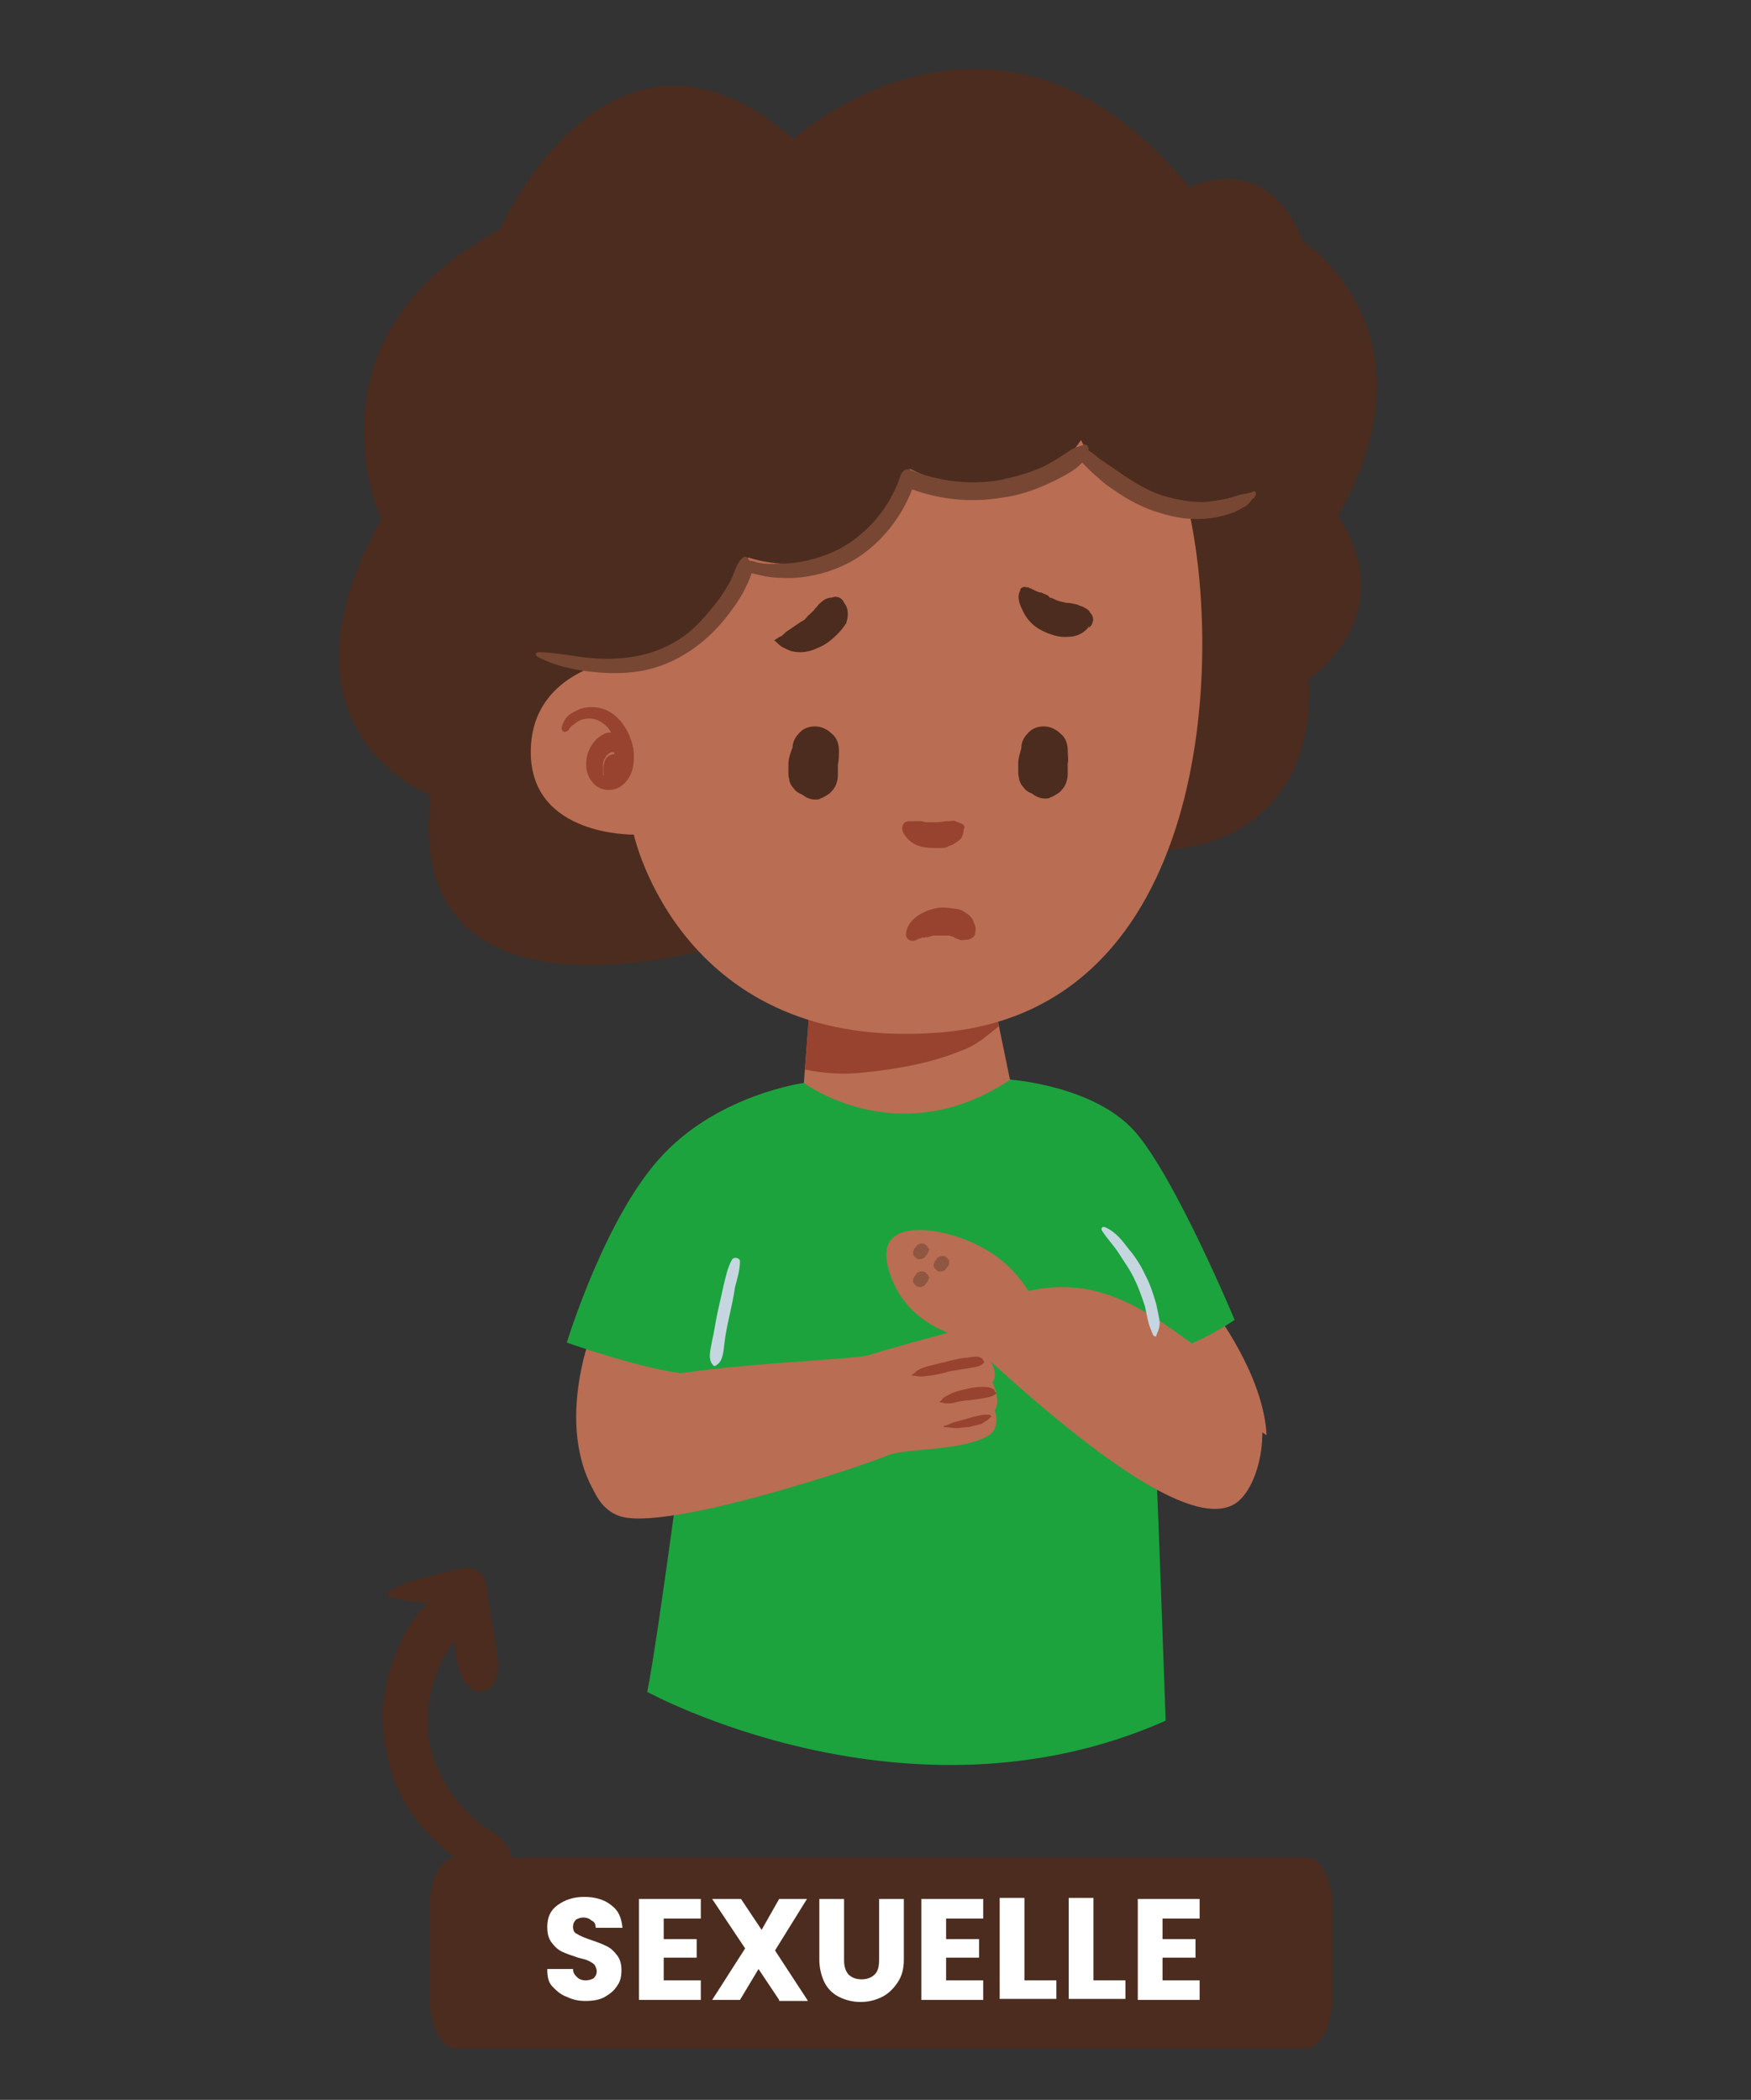 <?xml version="1.0" encoding="utf-8"?>
<!-- Generator: Adobe Illustrator 27.0.0, SVG Export Plug-In . SVG Version: 6.00 Build 0)  -->
<svg version="1.1" id="Layer_1" xmlns="http://www.w3.org/2000/svg" xmlns:xlink="http://www.w3.org/1999/xlink" x="0px" y="0px"
	 viewBox="0 0 169.9 203.8" style="enable-background:new 0 0 169.9 203.8;" xml:space="preserve">
<rect x="0" y="0" width="169.9" height="203.8" fill="#333333" stroke="none"/>
<style type="text/css">
	.st0{fill:#4C2C1E;}
	.st1{fill:#B96D53;}
	.st2{fill:#1CA33D;}
	.st3{fill:#97432F;}
	.st4{fill:#774734;}
	.st5{fill:#C5D6E1;}
	.st6{fill:#8F5641;}
	.st7{fill:#FFFFFF;}
</style>
<path class="st0" d="M126.7,198.8H44.2c-1.4,0-2.5-2.2-2.5-4.8v-8.9c0-2.7,1.1-4.8,2.5-4.8h82.6c1.4,0,2.5,2.2,2.5,4.8v8.9
	C129.2,196.7,128.1,198.8,126.7,198.8z"/>
<g>
	<path class="st1" d="M117.8,127.2c0,0,4.8,6.2,5.1,12.1l-11.3-7.6c0,0-0.7-3.3,0.1-3.7C112.5,127.6,117.8,127.2,117.8,127.2z"/>
	<path class="st1" d="M57.6,128.8c0,0-4.3,10.2,0.8,17.1l7.4-5.8c0,0,3.7-7,3.4-7.8c-0.3-0.8-2.6-3.4-3.6-3.7S57.6,128.8,57.6,128.8
		z"/>
	<path class="st2" d="M78,105.1c0,0-8.1,1.1-13.6,6.9c-5.6,5.8-9.4,18.3-9.4,18.3s7.8,2.8,12.2,3.1c0,0-3.3,25.5-4.4,30.8
		c0,0,25.3,13.9,50.3,2.8c0,0-0.8-23.9-1.4-35.3c0,0,3.6-0.6,8.1-3.6c0,0-5.8-13.9-9.7-18.3c-3.9-4.4-11.9-5-11.9-5l-10-1.9
		L78,105.1z"/>
	<path class="st1" d="M78.8,94.6L78,105.1c0,0,9.2,6.9,20-0.3l-2.8-13.6L78.8,94.6z"/>
	<path class="st1" d="M120,133.4c3.9,2.4,2.7,10.6-0.1,12.5c-2.6,1.7-8.9,0.2-26.2-16c-0.8-0.2-4.6-1.1-6.6-4.6
		c-0.3-0.5-1.8-3.4-0.7-4.9c1.4-1.9,6.3-0.9,9.3,0.9c2.1,1.2,3.4,2.9,4.1,4C108.5,123.3,113.8,129.6,120,133.4z"/>
	<path class="st0" d="M69.1,92c0,0-30.2,9-27.3-14.8c0,0-16.3-6.2-4.8-26.8c0,0-8.2-17.6,11.5-28.1c0,0,10.7-24.3,28.5-8.8
		c0,0,19.9-18.1,38.4,4.7c0,0,7.5-3.9,11,5.2c0,0,13.6,8.8,3.4,26.7c0,0,6.6,8.3-2.8,15.9c0,0,1.9,16.8-16.5,16.6
		c-18.4-0.2-27.1,0.8-28.8,1.6C79.9,85,69.1,92,69.1,92z"/>
	<path class="st1" d="M95.8,139.4c-2.8,1.5-8,1.1-9.8,1.9c-1.8,0.8-21.6,7.5-26,5.8s-3.5-10.5-0.3-12.2c4.7-2.5,22.9-2.8,24.7-3.4
		c1.8-0.6,9.1-2.6,10.2-2.8c1.2-0.2,1.6,1.9,1,2.8c0,0,1.5,1.4,0.7,2.7c0,0,0.9,1.8,0.2,2.7C96.6,137,97.1,138.7,95.8,139.4z"/>
	<path class="st3" d="M96.9,99.6L96,95l-3.8-3.2l-13.4,2.7l-0.7,9.3c1.9,0.4,3.8,0.5,5.6,0.3c3.1-0.3,6.6-0.9,9.5-2.1
		C94.7,101.5,95.8,100.5,96.9,99.6z"/>
	<path class="st1" d="M115.3,49.3c3.4,14.8,2.1,48.7-24,50.9C66.1,102.3,61.5,81,61.5,81s-10,0.2-10-8c0-8.3,9.3-9.1,9.3-9.1
		s6.9,1.4,11.8-9.8c0,0,11.1,4.1,15.7-8.6c0,0,10.7,5.9,16.6-2.8C104.9,42.8,107.5,48.7,115.3,49.3z"/>
	<path class="st4" d="M72.5,54.1c-0.1-0.1-0.3-0.1-0.4,0c-0.3,0.3-0.4,0.4-0.6,0.8c-0.2,0.4-0.3,0.8-0.5,1.2c-0.3,0.7-0.8,1.4-1.2,2
		c-0.9,1.2-1.9,2.4-3,3.3c-2.6,2.1-5.8,2.7-9,2.5c-1.9-0.1-3.7-0.6-5.6-0.6c-0.2,0-0.3,0.3-0.1,0.4c1.6,0.9,3.5,1.3,5.3,1.5
		s3.6,0.2,5.4-0.2c3.4-0.8,6.2-3,8.2-5.8c0.6-0.8,1.1-1.6,1.5-2.5c0.2-0.4,0.4-0.9,0.5-1.4C73,54.8,72.8,54.5,72.5,54.1z"/>
	<path class="st4" d="M121.6,47.7c-0.4,0.2-0.8,0.2-1.2,0.3c-0.3,0.1-0.7,0.2-1,0.3c-0.7,0.2-1.5,0.3-2.2,0.4
		c-1.5,0.1-3-0.2-4.4-0.6c-1.5-0.5-2.8-1.3-4.1-2.2c-0.6-0.4-1.3-0.9-1.9-1.3c-0.3-0.2-0.6-0.5-0.9-0.7c-0.1-0.1-0.2-0.1-0.3-0.2
		c0.1-0.3-0.2-0.7-0.5-0.5c-0.4,0.1-0.7,0.2-1.1,0.4c-0.3,0.2-0.6,0.4-0.9,0.6c-0.6,0.4-1.3,0.8-1.9,1.1c-1.3,0.6-2.8,1-4.2,1.3
		c-2.9,0.5-6,0.1-8.7-1c-0.4-0.2-0.8,0.2-0.9,0.5c-1,3.1-3.2,5.7-6,7.2c-1.6,0.8-3.4,1.3-5.2,1.4c-0.9,0-1.8,0.1-2.7-0.1
		c-0.3-0.1-0.8-0.3-1.1-0.1c-0.1,0-0.3,0.2-0.3,0.4c0.1,0.4,0.3,0.6,0.7,0.7c0.4,0.1,0.9,0.2,1.3,0.3c0.9,0.2,1.9,0.2,2.8,0.2
		c1.9-0.1,3.8-0.6,5.5-1.5c2.8-1.5,5-4.2,6.1-7.1c2.8,1,5.7,1.3,8.7,0.8c1.6-0.2,3.1-0.7,4.6-1.4c0.7-0.3,1.4-0.7,2.1-1.1
		c0.3-0.2,0.6-0.4,0.9-0.7c0.1-0.1,0.2-0.2,0.2-0.2l0,0c0.3,0.3,0.6,0.6,0.9,0.9c0.7,0.6,1.3,1.2,2.1,1.7c1.4,1,2.9,1.8,4.6,2.3
		c1.6,0.5,3.2,0.7,4.8,0.5c0.8-0.1,1.6-0.3,2.4-0.6c0.4-0.2,0.7-0.4,1.1-0.6c0.3-0.2,0.5-0.6,0.8-0.8
		C122,47.9,121.8,47.6,121.6,47.7z"/>
	<path class="st3" d="M95.2,131.8c-0.4-0.3-1.2,0-1.7,0c-0.6,0.1-1.2,0.2-1.8,0.4c-0.6,0.1-1.2,0.3-1.7,0.4
		c-0.3,0.1-0.6,0.2-0.8,0.3c-0.1,0.1-0.2,0.1-0.3,0.2c-0.1,0.1-0.3,0.3-0.4,0.3v0.1c0.3,0,0.6,0.1,0.9,0.1s0.6-0.1,0.9-0.1
		c0.6-0.1,1.2-0.2,1.8-0.4c0.6-0.1,1.2-0.2,1.8-0.3c0.5-0.1,1.3-0.1,1.6-0.6C95.4,132,95.3,131.8,95.2,131.8z"/>
	<path class="st3" d="M96.5,134.9c-0.4-0.3-0.8-0.3-1.3-0.3s-1,0.1-1.4,0.2c-0.5,0.1-0.9,0.2-1.4,0.4c-0.2,0.1-0.4,0.2-0.6,0.3
		c-0.1,0.1-0.2,0.1-0.3,0.2c-0.1,0.1-0.2,0.3-0.3,0.3c-0.1,0,0,0.1,0.1,0.1s0.3,0.1,0.4,0.1s0.2,0,0.3,0c0.2,0,0.5,0,0.7-0.1
		c0.5-0.1,0.9-0.2,1.4-0.2c0.4-0.1,0.9-0.1,1.3-0.2c0.5-0.1,0.9-0.1,1.3-0.5C96.5,135.1,96.5,135,96.5,134.9z"/>
	<path class="st3" d="M96,137.3c-0.2,0-0.4,0-0.5,0c-0.2,0-0.4,0.1-0.6,0.1c-0.4,0.1-0.8,0.2-1.1,0.3c-0.4,0.1-0.7,0.2-1.1,0.3
		s-0.7,0.3-1.1,0.4c-0.1,0,0,0.1,0,0.1c0.4,0,0.8,0.1,1.2,0.1c0.4,0,0.8-0.1,1.2-0.1c0.4-0.1,0.8-0.2,1.2-0.3
		c0.2-0.1,0.3-0.2,0.5-0.3s0.3-0.3,0.5-0.4C96.2,137.5,96.1,137.3,96,137.3z"/>
	<path class="st3" d="M59,69c-0.8-0.4-1.8-0.5-2.7-0.2c-0.4,0.2-0.9,0.4-1.2,0.7c-0.3,0.3-0.5,0.7-0.6,1.1c0,0.2,0,0.3,0.2,0.4
		c-0.1-0.1-0.1,0,0,0c0,0,0.1,0.1,0.2,0c0,0,0.1,0,0,0c0.1,0,0.3-0.1,0.3-0.2c0.1-0.2,0.3-0.4,0.5-0.5c0.2-0.2,0.4-0.3,0.6-0.4
		c0.5-0.2,1-0.2,1.4-0.1c0.7,0.2,1.3,0.7,1.6,1.3c-0.2,0-0.4,0-0.6,0.1c-1.7,0.7-2.4,3.2-1.3,4.6c0.6,0.9,1.8,1.1,2.7,0.6
		c1-0.6,1.4-1.7,1.4-2.8C61.6,72.1,60.7,69.9,59,69z M58.5,74.8C58.5,74.7,58.5,74.7,58.5,74.8c0-0.1,0-0.2,0-0.3c0-0.1,0-0.3,0-0.3
		c0-0.2,0.1-0.5,0.2-0.6c0.1-0.3,0.4-0.5,0.6-0.6c0.1,0,0.2,0,0.2,0c0.1,0,0.1,0,0.1,0.1v0.1c-0.4,0-0.7,0.2-0.9,0.6
		c-0.2,0.5-0.2,1-0.1,1.5l-0.1-0.1l0,0C58.5,74.9,58.5,74.9,58.5,74.8z"/>
	<path class="st5" d="M71,122.3c-0.4,0.7-0.6,1.7-0.8,2.5c-0.2,0.9-0.4,1.8-0.6,2.7s-0.3,1.8-0.5,2.6c-0.1,0.7-0.5,1.8,0.1,2.4
		c0.1,0.1,0.2,0.1,0.3,0c0.7-0.4,0.7-1.5,0.8-2.2c0.1-0.9,0.3-1.8,0.5-2.7c0.2-0.9,0.4-1.8,0.5-2.6c0.2-0.8,0.5-1.7,0.5-2.6
		C71.8,122.1,71.2,121.9,71,122.3z"/>
	<path class="st5" d="M112.5,128.1c-0.1-0.5-0.2-1-0.3-1.5c-0.3-1-0.6-2-1.1-2.9c-0.4-0.9-1-1.8-1.6-2.5c-0.6-0.8-1.3-1.7-2.3-2.1
		c-0.2-0.1-0.4,0.1-0.3,0.3c0.5,0.8,1.2,1.5,1.7,2.3s1.1,1.6,1.5,2.5c0.4,0.8,0.7,1.7,1,2.6c0.1,0.5,0.2,1,0.3,1.4
		c0.1,0.5,0.3,0.9,0.5,1.4c0.1,0.1,0.3,0.2,0.3,0C112.4,129.1,112.6,128.7,112.5,128.1z"/>
	<g>
		<path class="st0" d="M78,60.3L78,60.3C77.7,60.4,77.9,60.4,78,60.3z"/>
		<path class="st0" d="M81.9,58.5c-0.2-0.5-0.7-0.7-1.2-0.5c-0.5,0-0.9,0.3-1.3,0.7c-0.1,0.2-0.3,0.3-0.4,0.5l-0.1,0.1
			c-0.2,0.2-0.4,0.4-0.7,0.6c0.1,0,0.1-0.1,0.2-0.1c-0.1,0.1-0.2,0.2-0.3,0.3L78,60.2l0,0c-0.1,0-0.1,0.1-0.2,0.1
			c-0.5,0.3-1,0.7-1.5,1c-0.1,0.1-0.1,0.1-0.2,0.2l0,0l0,0c-0.1,0.1-0.2,0.1-0.2,0.2c-0.2,0.1-0.3,0.1-0.4,0.2
			c-0.1,0.1-0.2,0.1-0.3,0.2c-0.1,0-0.1,0.1,0,0.1c0.2,0.2,0.4,0.4,0.7,0.6c0.2,0.1,0.6,0.3,0.9,0.4c0.8,0.2,1.7,0.1,2.5-0.3
			c0.8-0.3,1.4-0.8,2-1.4c0.3-0.3,0.6-0.7,0.8-1C82.3,59.9,82.4,59.1,81.9,58.5z"/>
	</g>
	<g>
		<path class="st0" d="M105.9,59.6c-0.1-0.1-0.2-0.2-0.2-0.3c-0.1-0.1-0.4-0.3-0.6-0.4l0,0c-0.2-0.1-0.4-0.1-0.5-0.2
			c-0.4-0.1-0.8-0.2-1.2-0.2c-0.3-0.1-0.6-0.1-1-0.3c-0.2-0.1-0.4-0.2-0.6-0.2h0.1c0,0-0.1,0-0.1-0.1c0,0-0.1,0-0.1-0.1l0,0
			c-0.2-0.1-0.5-0.2-0.7-0.3c0,0,0,0-0.1,0s-0.2-0.1-0.3-0.1c-0.2-0.1-0.4-0.2-0.6-0.3c-0.1,0-0.1,0-0.2-0.1h-0.1c0,0,0,0-0.1,0
			c-0.2-0.1-0.5,0-0.6,0.2c0,0,0,0,0,0.1c-0.4,0.7,0,1.5,0.3,2.1c0.4,0.8,1,1.4,1.8,1.8c0.8,0.4,1.7,0.7,2.6,0.6
			c0.7,0,1.4-0.3,1.9-0.9c0-0.1,0.1-0.1,0.1-0.1c0,0.1-0.1,0.2-0.1,0.2l0.1-0.1c0.1-0.1,0.3-0.3,0.3-0.5
			C106.1,60.3,106.1,59.9,105.9,59.6z"/>
		<path class="st0" d="M101.8,58.1L101.8,58.1C101.6,58,101.6,58,101.8,58.1C101.7,58,101.7,58,101.8,58.1L101.8,58.1z"/>
	</g>
	<path class="st0" d="M81.4,72.8c0-0.6-0.2-1.2-0.7-1.6c-0.4-0.4-1-0.7-1.6-0.7s-1.2,0.2-1.6,0.7c-0.4,0.4-0.6,0.9-0.6,1.4
		c-0.1,0.1-0.1,0.3-0.2,0.5c-0.1,0.3-0.2,0.7-0.2,1c0,0.4,0,0.8,0,1.1c0,0.2,0.1,0.4,0.1,0.6c0.1,0.3,0.2,0.5,0.4,0.7
		c0.2,0.3,0.5,0.5,0.8,0.6c0.4,0.3,0.8,0.5,1.3,0.5c0.2,0,0.4,0,0.5-0.1c0.3-0.1,0.6-0.3,0.9-0.5l0.1-0.1c0.3-0.3,0.5-0.6,0.6-1
		c0.1-0.3,0.1-0.6,0.1-0.9s0-0.5,0-0.8C81.4,73.8,81.4,73.3,81.4,72.8z"/>
	<path class="st0" d="M103.6,72.8c0-0.6-0.2-1.2-0.7-1.6c-0.4-0.4-1-0.7-1.6-0.7s-1.2,0.2-1.6,0.7c-0.4,0.4-0.6,0.9-0.6,1.4
		c0,0.1-0.1,0.3-0.1,0.4c-0.1,0.3-0.2,0.7-0.2,1c0,0.4,0,0.8,0,1.1c0,0.2,0.1,0.4,0.1,0.6c0.1,0.3,0.2,0.5,0.4,0.7
		c0.2,0.3,0.5,0.5,0.8,0.6c0.4,0.3,0.8,0.5,1.3,0.5c0.2,0,0.4,0,0.5-0.1c0.3-0.1,0.6-0.3,0.9-0.5l0.1-0.1c0.3-0.3,0.5-0.6,0.6-1
		c0.1-0.3,0.1-0.6,0.1-0.9s0-0.5,0-0.8C103.7,73.8,103.6,73.3,103.6,72.8z"/>
	<g>
		<path class="st3" d="M93.2,79.9L93.2,79.9c-0.2-0.1-0.3-0.1-0.5-0.2s-0.4,0-0.7,0l0,0h-0.1c-0.3,0-0.6,0.1-0.9,0.1
			c0,0-0.1,0-0.2,0l0,0c-0.1,0-0.1,0-0.2,0c-0.2,0-0.4,0-0.6,0h-0.1c-0.2,0-0.4-0.1-0.5-0.1s-0.2,0-0.3,0H89h0.1h-0.3
			c-0.2,0-0.4,0-0.6,0c-0.5,0-0.8,0.5-0.6,1c0.2,0.5,0.6,0.9,1.1,1.2c0.5,0.3,1.3,0.4,1.9,0.4c0.2,0,0.5,0,0.7,0s0.4,0,0.6-0.1
			s0.4-0.2,0.5-0.2c0.3-0.2,0.7-0.4,0.9-0.7c0.1-0.2,0.2-0.5,0.2-0.7v-0.1C93.7,80.2,93.5,80,93.2,79.9z"/>
		<path class="st3" d="M92,79.7L92,79.7C91.8,79.7,91.9,79.8,92,79.7z"/>
	</g>
	<path class="st3" d="M94.5,89.6c-0.1-0.6-0.6-0.9-1.1-1.2c-0.2-0.1-0.5-0.2-0.7-0.2c-0.7-0.1-1.4-0.2-2.1,0
		c-1.2,0.3-2.6,1.1-2.7,2.5c0,0.4,0.4,0.7,0.8,0.6c0.1,0,0.3-0.1,0.4-0.2l0,0h0.1c0.1,0,0.2-0.1,0.3-0.1c0.1,0,0.1,0,0.2,0
		s0.2-0.1,0.3-0.1c0,0-0.1,0-0.1,0.1c0,0,0.6-0.2,0.7-0.2h0.1c0.1,0,0.2,0,0.3,0c0.2,0,0.5,0,0.7,0h0.2c0.1,0,0.1,0,0.2,0
		s0.2,0.1,0.3,0.1c0.1,0,0.1,0,0.2,0.1l0,0c0.2,0.1,0.3,0.1,0.5,0.2s0.5,0,0.7,0l0,0c0.3,0,0.7-0.2,0.8-0.5
		C94.7,90.2,94.7,89.9,94.5,89.6z"/>
	<path class="st6" d="M90.1,121.2c0-0.1-0.1-0.2-0.2-0.3l-0.1-0.1c-0.1-0.1-0.2-0.1-0.4-0.1c-0.1,0-0.2,0-0.3,0.1
		c-0.1,0-0.2,0.1-0.2,0.2c-0.1,0.1-0.1,0.1-0.2,0.2c0,0.1-0.1,0.2-0.1,0.3c0,0.1,0,0.1,0,0.2s0.1,0.2,0.2,0.3l0.1,0.1
		c0.1,0.1,0.2,0.1,0.4,0.1c0.1,0,0.2,0,0.3-0.1c0.1,0,0.2-0.1,0.2-0.2c0.1-0.1,0.1-0.1,0.2-0.2c0-0.1,0.1-0.2,0.1-0.3
		C90.2,121.3,90.2,121.2,90.1,121.2z"/>
	<path class="st6" d="M90.1,123.9c0-0.1-0.1-0.2-0.2-0.3l-0.1-0.1c-0.1-0.1-0.2-0.1-0.4-0.1c-0.1,0-0.2,0-0.3,0.1
		c-0.1,0-0.2,0.1-0.2,0.2c-0.1,0.1-0.1,0.1-0.2,0.2c0,0.1-0.1,0.2-0.1,0.3c0,0.1,0,0.1,0,0.2s0.1,0.2,0.2,0.3l0.1,0.1
		c0.1,0.1,0.2,0.1,0.4,0.1c0.1,0,0.2,0,0.3-0.1c0.1,0,0.2-0.1,0.2-0.2c0.1-0.1,0.1-0.1,0.2-0.2c0-0.1,0.1-0.2,0.1-0.3
		C90.2,124,90.2,123.9,90.1,123.9z"/>
	<path class="st6" d="M92.1,122.4c0-0.1-0.1-0.2-0.2-0.3l-0.1-0.1c-0.1-0.1-0.2-0.1-0.4-0.1c-0.1,0-0.2,0-0.3,0.1
		c-0.1,0-0.2,0.1-0.2,0.2c-0.1,0.1-0.1,0.1-0.2,0.2c0,0.1-0.1,0.2-0.1,0.3c0,0.1,0,0.1,0,0.2s0.1,0.2,0.2,0.3l0.1,0.1
		c0.1,0.1,0.2,0.1,0.4,0.1c0.1,0,0.2,0,0.3-0.1c0.1,0,0.2-0.1,0.2-0.2c0.1-0.1,0.1-0.1,0.2-0.2c0-0.1,0.1-0.2,0.1-0.3
		C92.1,122.5,92.1,122.5,92.1,122.4z"/>
</g>
<path class="st0" d="M49.6,180c-0.3-1.2-1.4-1.9-2.4-2.6c-0.9-0.6-1.7-1.3-2.4-2.1c-1.4-1.6-2.5-3.6-3-5.6c-0.5-2.1-0.4-4.4,0.3-6.5
	c0.3-1.1,0.8-2.2,1.5-3.2c0.1-0.2,0.3-0.5,0.5-0.7c0.2,1.6,0.3,3.8,1.8,4.7c0.5,0.3,1.3,0.2,1.7-0.2c1.3-1.5,0.5-3.8,0.3-5.5
	c-0.1-0.8-0.3-1.5-0.4-2.3c-0.1-0.8-0.2-1.7-0.4-2.5c-0.3-1-1.3-1.5-2.3-1.3c-1.2,0.3-2.4,0.6-3.6,0.9c-0.6,0.2-1.1,0.3-1.7,0.5
	c-0.3,0.1-0.6,0.2-0.9,0.4c-0.1,0.1-0.3,0.1-0.4,0.2c-0.2,0.1-0.3,0.2-0.5,0.3s-0.2,0.3,0,0.4c0.3,0.1,0.5,0.2,0.7,0.2
	c0.3,0.1,0.6,0.2,0.9,0.2c0.7,0.1,1.3,0.2,2,0.3c0.1,0,0.2,0,0.3,0c-1.8,1.3-3,4.3-3.6,6c-1,2.9-1.1,6-0.4,9c0.6,2.8,2.1,5.4,4,7.4
	c1.6,1.7,5,4.8,7.5,3.3C49.5,181.1,49.7,180.5,49.6,180z"/>
<g>
	<path class="st7" d="M55,193.8c-0.6-0.2-1-0.6-1.4-1s-0.5-1-0.5-1.7h2.5c0,0.4,0.2,0.6,0.4,0.8c0.2,0.2,0.5,0.3,0.8,0.3
		c0.4,0,0.6-0.1,0.8-0.2c0.2-0.2,0.3-0.4,0.3-0.7c0-0.2-0.1-0.4-0.2-0.6c-0.2-0.2-0.4-0.3-0.6-0.4c-0.2-0.1-0.6-0.2-1-0.3
		c-0.6-0.2-1.2-0.4-1.6-0.6c-0.4-0.2-0.7-0.5-1-0.9c-0.3-0.4-0.4-0.9-0.4-1.5c0-0.9,0.3-1.6,1-2.1c0.7-0.5,1.5-0.8,2.6-0.8
		c1.1,0,2,0.3,2.6,0.8c0.7,0.5,1,1.2,1.1,2.2h-2.6c0-0.3-0.1-0.6-0.4-0.7c-0.2-0.2-0.5-0.3-0.8-0.3c-0.3,0-0.5,0.1-0.7,0.2
		c-0.2,0.2-0.3,0.4-0.3,0.7c0,0.3,0.1,0.6,0.4,0.7c0.3,0.2,0.8,0.4,1.4,0.6c0.6,0.2,1.1,0.4,1.5,0.6c0.4,0.2,0.7,0.5,1,0.9
		c0.3,0.4,0.4,0.9,0.4,1.4c0,0.6-0.1,1.1-0.4,1.5c-0.3,0.5-0.7,0.8-1.2,1.1c-0.5,0.3-1.2,0.4-1.9,0.4
		C56.2,194.2,55.6,194.1,55,193.8z"/>
	<path class="st7" d="M64.4,186.2v2h3.2v1.8h-3.2v2.2H68v1.9h-6v-9.8h6v1.9H64.4z"/>
	<path class="st7" d="M75.6,194.1l-2-3l-1.8,3h-2.7l3.2-5l-3.2-4.8h2.8l2,3l1.7-3h2.7l-3.1,5l3.2,4.9H75.6z"/>
	<path class="st7" d="M81.9,184.3v5.9c0,0.6,0.1,1,0.4,1.4c0.3,0.3,0.7,0.5,1.3,0.5c0.6,0,1-0.2,1.3-0.5s0.4-0.8,0.4-1.4v-5.9h2.4
		v5.9c0,0.9-0.2,1.6-0.6,2.2c-0.4,0.6-0.9,1.1-1.5,1.4c-0.6,0.3-1.3,0.5-2.1,0.5c-0.8,0-1.5-0.2-2.1-0.5c-0.6-0.3-1.1-0.8-1.4-1.4
		s-0.5-1.4-0.5-2.2v-5.9H81.9z"/>
	<path class="st7" d="M91.8,186.2v2H95v1.8h-3.2v2.2h3.6v1.9h-6v-9.8h6v1.9H91.8z"/>
	<path class="st7" d="M99.4,192.2h3.1v1.8H97v-9.8h2.4V192.2z"/>
	<path class="st7" d="M106.1,192.2h3.1v1.8h-5.5v-9.8h2.4V192.2z"/>
	<path class="st7" d="M112.8,186.2v2h3.2v1.8h-3.2v2.2h3.6v1.9h-6v-9.8h6v1.9H112.8z"/>
</g>
</svg>
